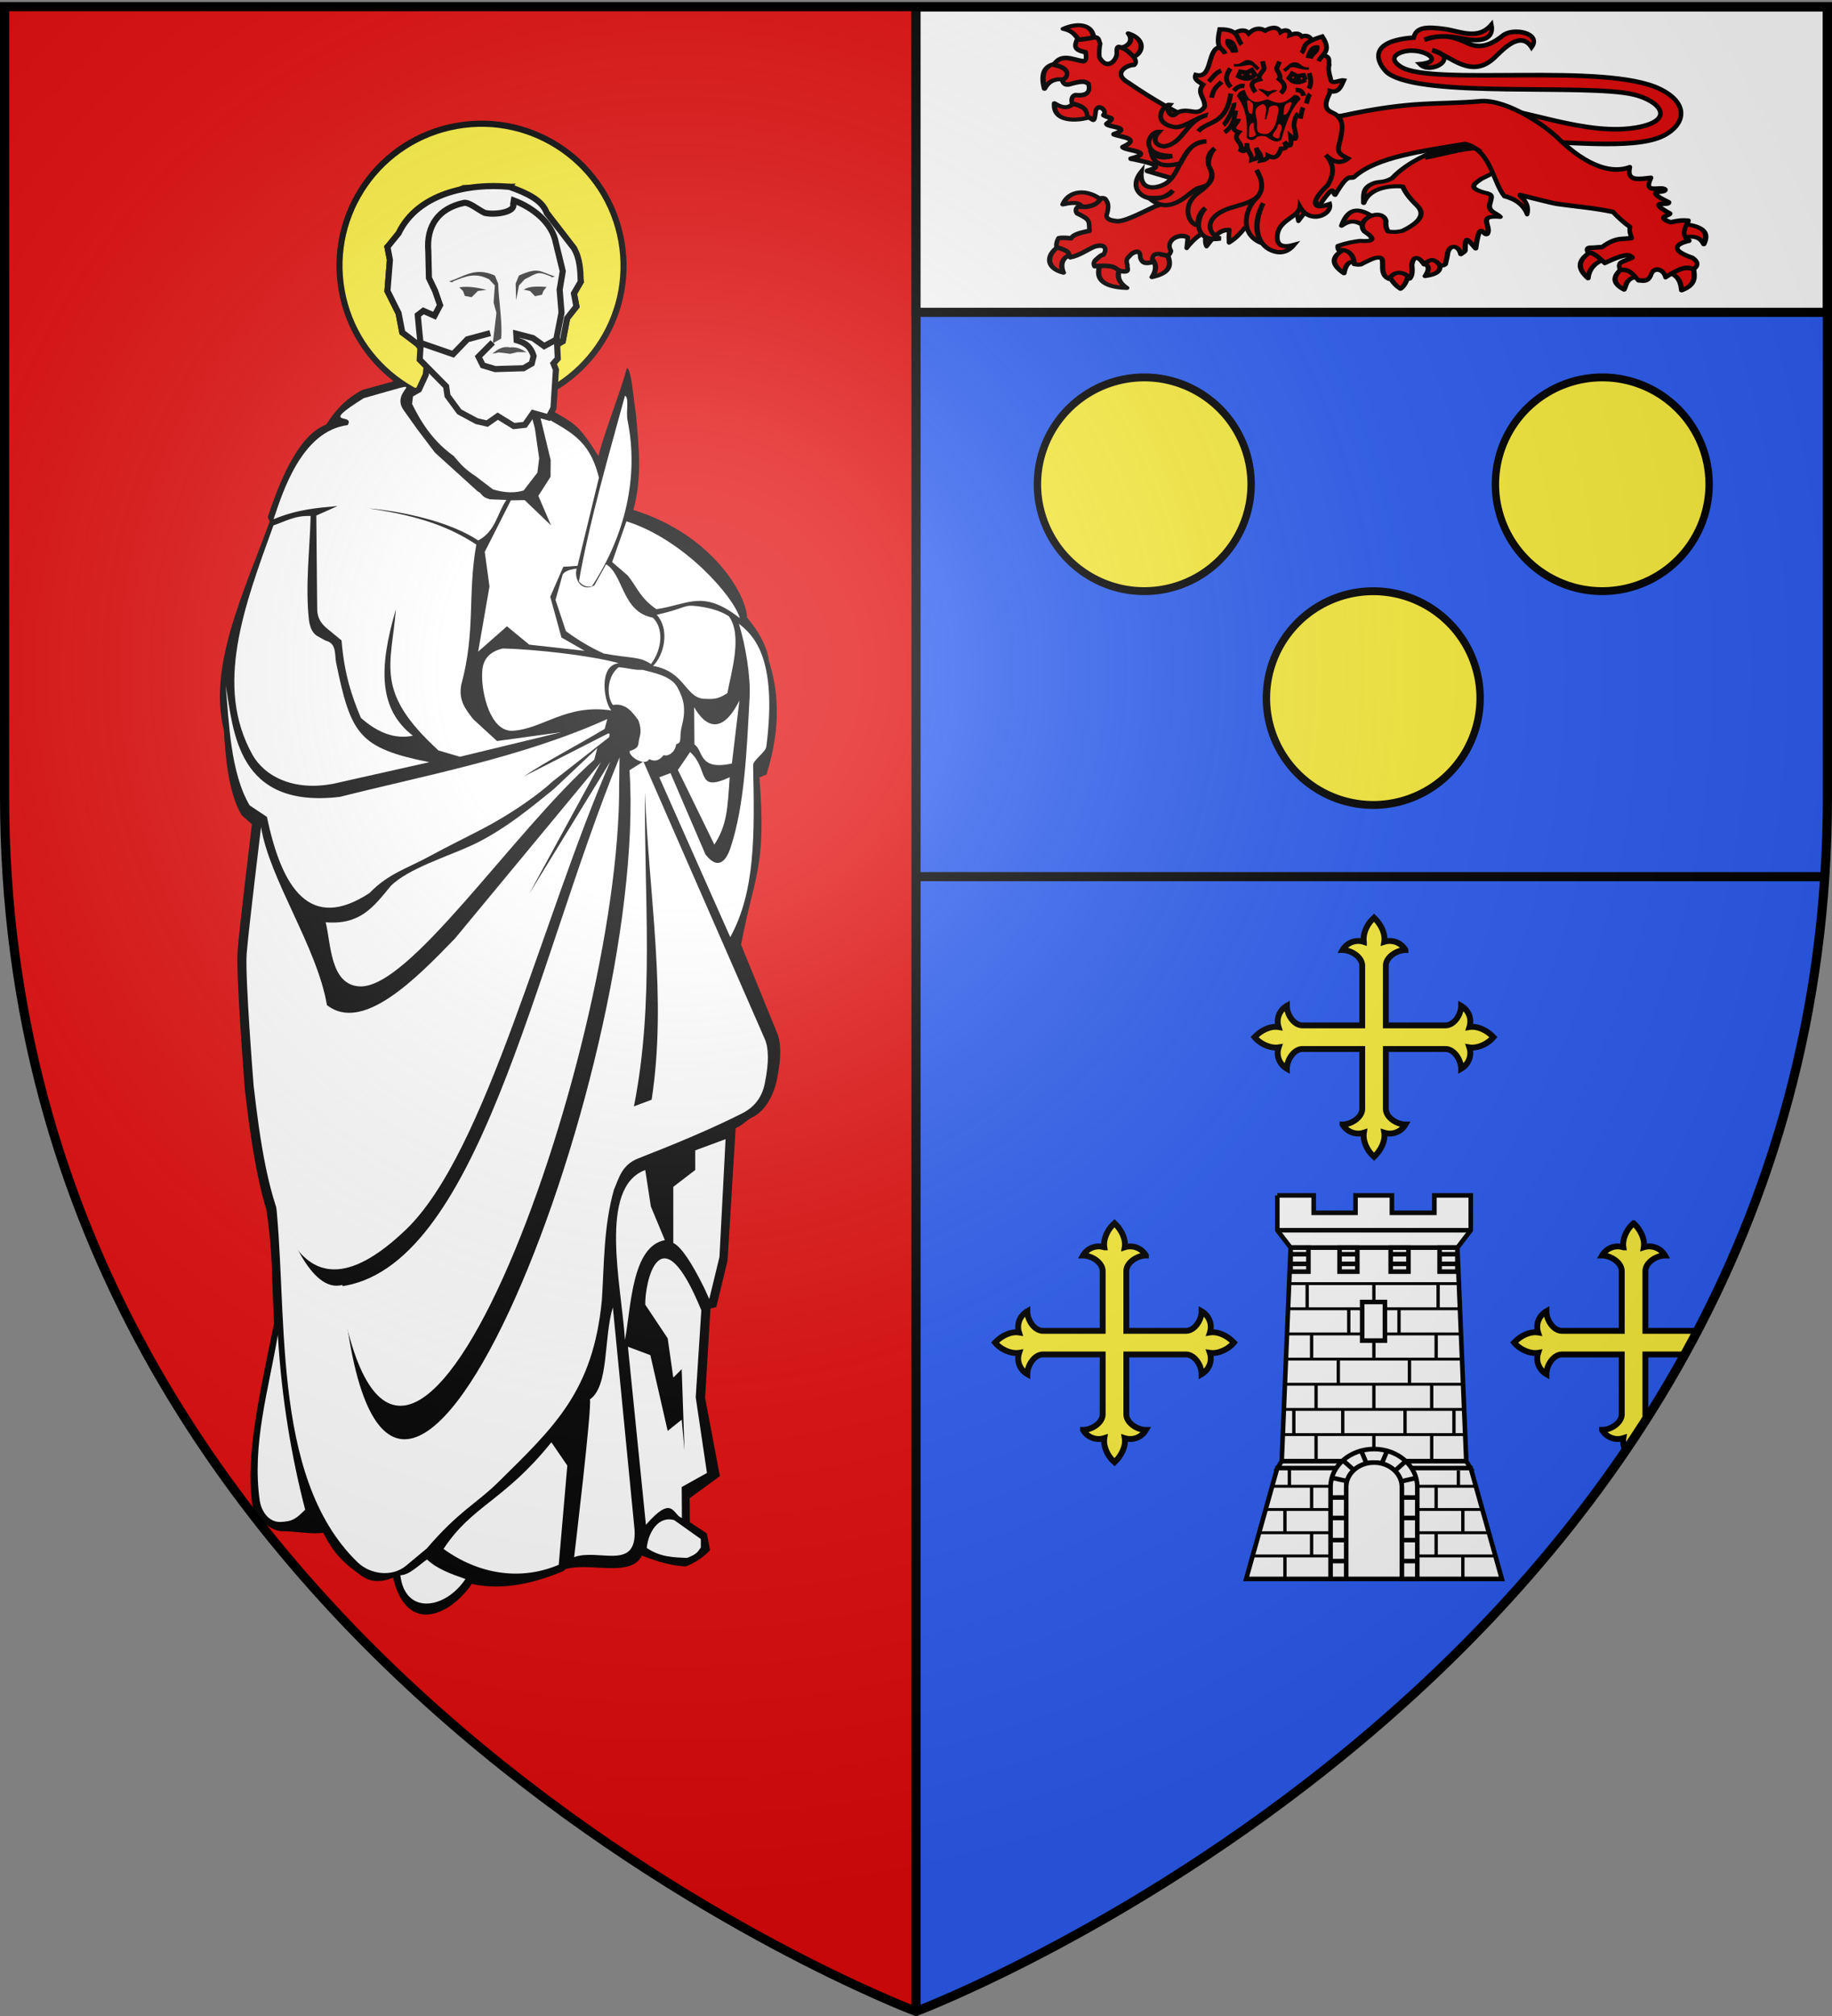 <svg xmlns="http://www.w3.org/2000/svg" xmlns:xlink="http://www.w3.org/1999/xlink" width="600" height="660" version="1.0"><rect width="100%" height="100%" fill="#808080" stroke="none"/><defs><g id="r"><use xlink:href="#q" width="810" height="540" transform="rotate(72)"/><use xlink:href="#q" width="810" height="540" transform="rotate(144)"/></g><g id="c"><path id="b" d="M0 0v1h.5L0 0z" transform="rotate(18 3.157 -.5)"/><use xlink:href="#b" width="810" height="540" transform="scale(-1 1)"/></g><g id="d"><use xlink:href="#c" width="810" height="540" transform="rotate(72)"/><use xlink:href="#c" width="810" height="540" transform="rotate(144)"/></g><g id="g"><path id="f" d="M0 0v1h.5L0 0z" transform="rotate(18 3.157 -.5)"/><use xlink:href="#f" width="810" height="540" transform="scale(-1 1)"/></g><g id="h"><use xlink:href="#g" width="810" height="540" transform="rotate(72)"/><use xlink:href="#g" width="810" height="540" transform="rotate(144)"/></g><g id="q"><path id="p" d="M0 0v1h.5L0 0z" transform="rotate(18 3.157 -.5)"/><use xlink:href="#p" width="810" height="540" transform="scale(-1 1)"/></g><g id="k"><path id="j" d="M0 0v1h.5L0 0z" transform="rotate(18 3.157 -.5)"/><use xlink:href="#j" width="810" height="540" transform="scale(-1 1)"/></g><g id="l"><use xlink:href="#k" width="810" height="540" transform="rotate(72)"/><use xlink:href="#k" width="810" height="540" transform="rotate(144)"/></g><g id="n"><path id="m" d="M0 0v1h.5L0 0z" transform="rotate(18 3.157 -.5)"/><use xlink:href="#m" width="810" height="540" transform="scale(-1 1)"/></g><g id="o"><use xlink:href="#n" width="810" height="540" transform="rotate(72)"/><use xlink:href="#n" width="810" height="540" transform="rotate(144)"/></g><path id="e" d="M2.922 27.672c0-5.951 2.317-9.843 5.579-11.012 1.448-.519 3.307-.273 5.018 1.447 2.119 2.129 2.736 7.993-3.483 9.121.658-.956.619-3.081-.714-3.787-.99-.524-2.113-.253-2.676.123-.824.552-1.729 2.106-1.679 4.108H2.922z"/><path id="i" d="M2.922 27.672c0-5.951 2.317-9.843 5.579-11.012 1.448-.519 3.307-.273 5.018 1.447 2.119 2.129 2.736 7.993-3.483 9.121.658-.956.619-3.081-.714-3.787-.99-.524-2.113-.253-2.676.123-.824.552-1.729 2.106-1.679 4.108H2.922z"/><radialGradient xlink:href="#a" id="w" cx="221.445" cy="226.331" r="300" fx="221.445" fy="226.331" gradientTransform="matrix(1.353 0 0 1.349 -77.63 -85.747)" gradientUnits="userSpaceOnUse"/><linearGradient id="a"><stop offset="0" style="stop-color:white;stop-opacity:.314"/><stop offset=".19" style="stop-color:white;stop-opacity:.251"/><stop offset=".6" style="stop-color:#6b6b6b;stop-opacity:.125"/><stop offset="1" style="stop-color:black;stop-opacity:.125"/></linearGradient></defs><g style="display:inline"><path d="M1.5 2.188v258.53C1.5 546.17 300 658.5 300 658.5V2.187H1.5z" style="fill:#e20909;fill-opacity:1;fill-rule:evenodd;stroke:none;stroke-width:1px;stroke-linecap:butt;stroke-linejoin:miter;stroke-opacity:1"/><path d="M300 2.188V658.5s298.5-112.33 298.5-397.781V2.188H300z" style="fill:#2b5df2;fill-opacity:1;fill-rule:evenodd;stroke:none;stroke-width:1px;stroke-linecap:butt;stroke-linejoin:miter;stroke-opacity:1"/><path d="M298.5 1.5h3v657h-3z" style="fill:#000;fill-opacity:1;stroke:none;stroke-width:3;stroke-miterlimit:4;stroke-dasharray:none;stroke-opacity:1"/><path d="M300 285.5h297.552v3H300z" style="fill:#000;fill-opacity:1;stroke:none"/><path d="M300 2.25h298.5v100H300z" style="fill:#fff;fill-opacity:1;stroke:#000;stroke-opacity:1;stroke-width:3;stroke-miterlimit:4;stroke-dasharray:none"/></g><path id="s" d="M1117.16 166.99a39.01 36.52 0 1 1-78.02 0 39.01 36.52 0 1 1 78.02 0z" style="display:inline;fill:#fcef3c;fill-opacity:1;stroke:#000;stroke-width:2.696;stroke-miterlimit:4;stroke-opacity:1;stroke-dasharray:none" transform="matrix(.897 0 0 .958 -517.34 68.566)"/><use xlink:href="#s" id="t" width="600" height="660" x="0" y="0" style="display:inline" transform="translate(75 -70)"/><use xlink:href="#t" width="600" height="660" style="display:inline" transform="translate(-150)"/><g style="fill:#e20909;fill-opacity:1;stroke:#000;stroke-width:4.841;stroke-linecap:round;stroke-linejoin:round;stroke-miterlimit:4;stroke-opacity:1;stroke-dasharray:none"><g style="fill:#e20909;fill-opacity:1;stroke:#000;stroke-width:4.841;stroke-linecap:round;stroke-linejoin:round;stroke-miterlimit:4;stroke-opacity:1;stroke-dasharray:none"><path d="M370.348 418.672c-.757-.409 10.795-7.444 8.59-10.554-12.166-10.39-23.678-16.2-30.678 9.572 9.986-9.293 15.908-3.68 22.088.982zM363.967 461.867c1.628 1.905-2.466-25.398-10.799-17.18-15.35 9.456-14.821 19.668-2.7 30.433 2.355-16.002 7.957-14.468 13.5-13.253h0zM410.107 474.874c1.215-2.802-4.352-5.085-9.77-5.373-5.419-.288-10.69 1.42-8.882 6.6 3.876 10.775 8.42 15.311 11.29 17.762 2.197-1.594 6.432-8.372 7.362-18.989zM439.313 460.149c.65-7.01-20.039-.25-15.707 2.208 4.331 2.458 7.325 5.986 1.963 16.199 17.299-3.31 13.094-11.398 13.744-18.407z" style="fill:#e20909;fill-opacity:1;fill-rule:nonzero;stroke:#000;stroke-width:4.841;stroke-linecap:round;stroke-linejoin:round;stroke-miterlimit:4;stroke-opacity:1;stroke-dasharray:none;stroke-dashoffset:0;marker:none;visibility:visible;display:inline;overflow:visible" transform="matrix(.354 0 0 .271 316.101 -39.289)"/></g><path d="M492.857 341.648 469.4 298.79l-6.429 10.357c-18.413 15.916-47.56 22.983-68.065 51.176-8.836 6.413-11.72 2.676-18.6 6.886-8.916 5.455-7.492 13.316-7.592 23.008 4.572-16.176 20.645-21.584 36.127-19.943 1.956 6.388 5.952 13.73 12.659 22.266 4.762 6.049 10.444 16.408-12.857 31.25-2.605.784-7.158 2.256-13.572.714-2-5.01-2.148-8.908-1.785-12.5-3.053-16.933-29.002-2.667-20 12.5 11.418 9.784 7.944 12.577-3.929 11.429-6 1.082-12.03 2.197-20.357 6.071-.103 2.008-.12 3.93.714 5 12.975-1.523 14.38 13.75 14.286 17.143 1.743.4 3.407.878 6.071.357 13.232-8.99 14.574-8.51 18.066-8.224 5.236 1.901-2.33 19.983 8.006 25.724 6.519-13.556 17.544-5.644 19.122-.407 2.651-3.864 2.493-10.134 1.95-16.736 1.912-14.658 8.578-6.534 11.428-.357 6.71-8.802 10.286-5.589 14.766 1.071 3.193.456 3.534-.032 4.877-1.428l1.785-10.357c.576-13.898 10.386-13.917 12.52-1.622 1.708-1.847 3.929-2.894 3.955-4.808.259-18.75 1.395-14.362 9.77-2.182 4.048-38.307 7.273-12.429 10.898-17.817 3.977-9.567-10.244-22.815 11.786-20.357-3.538-5.327-12.31-6.073-9.286-17.143 1.135-7.074 3.259-10.116-5.243-12.143-17.708-6.305-7.333-11.964-3.214-16.428l15.367-9.98.233-9.663h0z" style="fill:#e20909;fill-opacity:1;fill-rule:nonzero;stroke:#000;stroke-width:4.841;stroke-linecap:round;stroke-linejoin:round;stroke-miterlimit:4;stroke-opacity:1;stroke-dasharray:none;stroke-dashoffset:0;marker:none;visibility:visible;display:inline;overflow:visible" transform="matrix(.354 0 0 .271 316.101 -39.289)"/></g><g style="fill:#e20909;fill-opacity:1;stroke:#000;stroke-width:4.841;stroke-linecap:round;stroke-linejoin:round;stroke-miterlimit:4;stroke-opacity:1;stroke-dasharray:none"><path d="M101.78 203.343c1.028 2.82-1.806 3.334-11.218 5.244-4.701-5.94-6.659-13.958-17.946-15.708 15.229-10.814 28.246-6.806 29.164 10.464zM137.93 220.613c.034 6.186-11.615-7.015-12.145-10.284 7.637-1.403 13.801-9.663 7.303-18.322 19.426 6.085 13.916 26.579 4.842 28.606h0zM80.254 254.236c8.912 1.745 4.797-21.628-7.853-19.634-12.65 1.993-17.447 11.84-11.78 32.15 3.685-11.319 10.722-14.261 19.633-12.516h0zM106.76 295.468c-.456-12.487-15.083-24.72-15.952-16.199-4.11 4.876-7.407 12.09-19.634 3.927.203 26.901 29.11 16.958 35.586 12.272h0z" style="fill:#e20909;fill-opacity:1;fill-rule:nonzero;stroke:#000;stroke-width:4.841;stroke-linecap:round;stroke-linejoin:round;stroke-miterlimit:4;stroke-opacity:1;stroke-dasharray:none;stroke-dashoffset:0;marker:none;visibility:visible;display:inline;overflow:visible" transform="matrix(.352 .028 -.026 .27 327.665 -44.65)"/></g><path d="m389.043 59.077 7.406-15.312-3.336-3.497c-7.222-2.9-15.091-7.392-23.47-13.134-5.343-2.994-.868-5.885 1.83-5.911.83-.701.458-1.561-.11-2.555-1.67-1.647-2.648-2.522-3.492-2.821-1.06-.351-2.342-1.407-2.117 1.485.191 2.048-3.047 6.167-5.696 1.41-.146-1.571-.007-3.254.253-4.454-.44-.785-.183-2.017-1.772-2.066-2.582.497-4.47.737-5.814.78-.695 1.768-1.409 3.33 2.832 4.077.13 1.307.53 2.826-.826 2.963-3.206-.442-7.178-2.723-9.618 1.17 5.73 1.084 4.907 4.121 2.738 5.032.406 1.363 1.384 1.76 2.933 1.195 4.668-1.287 4.78-.496 5.735.038.514 2.349-.093 4.046-4.3 3.653-1.03.204-1.554 1.343-1.074 2.737 4.755 1.227 4.685 2.465 4.96 4.313 2.247.989 2.223 2.46 2.8-2.05.835-2.343 3.968.182 2.448 1.568 2.51 1.384 4.2.41.974 2.898.752 1.107 8.825 1.063 2.364 3.352 2.675 1.06 9.24 1.328 2.907 4.22 1.255 1.224 11.12 1.528 2.68 3.79 12.559 2.434 7.778 3.096 5.35 3.999l8.191 2.434 5.224.686h0z" style="fill:#e20909;fill-opacity:1;fill-rule:nonzero;stroke:#000;stroke-width:1.5;stroke-linecap:round;stroke-linejoin:round;stroke-miterlimit:4;stroke-opacity:1;stroke-dasharray:none;stroke-dashoffset:0;marker:none;visibility:visible;display:inline;overflow:visible"/><path d="M485.527 35.225c11.838-.639 34.207 9.98 51.543 6.32 11.545-2.438 6.545-8.594-2.145-10.621-15.356-3.583-68.823 1.286-80.314-6.935-1.91-1.366-9.292-10.375 8.387-11.674.78-3.394 4.055-3.637 10.143-2.809 5.06.688 10.84 3.804 15.312-1.404.362 1.841.682 6.611-9.753 4.476-4.824-.995-8.926-.906-12.19.44 4.181-1.344 7.756-1.833 13.263.734 2.299 1.072 6.07 3.053 12.346-2.056 3.479-2.833 12.904-.81 9.476 3.78-3.478-5.441-9.031.378-11.874 3.159-7.909 7.74-14.628-.524-20.676-2.194 9.379 2.226-.414 8.197-3.999 4.564 9.204-.816-.148-6.314-6.412-3.748-3.693 1.513-1.426 3.663.334 4.71 10.487 6.232 66.775-1.6 84.734 7.201 9.574 4.692 8.306 11.518 1.268 15.185-10.04 5.233-35.673 1.29-45.789 2.195l-13.654-11.323z" style="fill:#e20909;fill-opacity:1;stroke:#000;stroke-width:1.5;stroke-miterlimit:4;stroke-opacity:1;stroke-dasharray:none;display:inline"/><g style="fill:#e20909;fill-opacity:1;stroke:#000;stroke-width:4.841;stroke-linecap:round;stroke-linejoin:round;stroke-miterlimit:4;stroke-opacity:1;stroke-dasharray:none"><path d="M80.5 430.37c-14.068 9.796-15.988 27.923 1.718 33.87-3.657-11.418-.431-18.851 8.344-23.071M117.314 450.986c-7.071 19.963.527 30.677 23.56 31.66-8.945-7.875-9.518-16.588-5.399-25.77M178.425 442.6c5.78 17.186-2.499 23.436-14.235 26.998 5.028-9.914 3.79-17.322-.982-23.316M118.54 377.358c-14.28-15.273-31.367-13.028-36.813 4.418 13.159-3.965 16.864-.964 17.67 4.172" style="fill:#e20909;fill-opacity:1;fill-rule:nonzero;stroke:#000;stroke-width:4.841;stroke-linecap:round;stroke-linejoin:round;stroke-miterlimit:4;stroke-opacity:1;stroke-dasharray:none;stroke-dashoffset:0;marker:none;visibility:visible;display:inline;overflow:visible" transform="matrix(.354 0 0 .271 319.173 -36.524)"/></g><g style="fill:#e20909;fill-opacity:1;stroke:#000;stroke-width:4.841;stroke-linecap:round;stroke-linejoin:round;stroke-miterlimit:4;stroke-opacity:1;stroke-dasharray:none"><path d="M572.974 436.46c-11.202 8.898-18.864 18.779-5.38 34.535.878-11.713 6.702-19.467 16.834-23.776M600.915 457.285c-10.153 9.774-12.028 19.031 0 27.42 2.586-6.536 1.415-14.806 15.271-16.14M641.87 463.88c9.868 4.062 11.572 12.615 12.322 21.692 15.656-7.732 11.18-19.818 10.586-31.064M656.101 421.708c8.446-2.408 15.2-.974 18.57 8.157 6.174-16.49-3.586-22.24-18.57-24.47" style="fill:#e20909;fill-opacity:1;fill-rule:nonzero;stroke:#000;stroke-width:4.841;stroke-linecap:round;stroke-linejoin:round;stroke-miterlimit:4;stroke-opacity:1;stroke-dasharray:none;stroke-dashoffset:0;marker:none;visibility:visible;display:inline;overflow:visible" transform="matrix(.354 0 0 .271 319.173 -36.524)"/></g><path d="M418.92 71.321c6.085-4.362 5.803-.88 6.32.975 7.511-9.81 4.359-6.379 6.813-4.946 5.75-8.422 4.09-3.449 5.279-3.628 4.444-7.503 4.592-4.938 6.2-5.794 7.29-6.595 22.208-8.426 36.275-10.788 8.39 1.877 9.042 12.292 12.86 17.05 1.575.386 5.854 1.648 7.482 5.914 1.304-4.266-3.738-6.596-2.07-6.213 1.668.382 10.14 2.603 11.837 2.843 6.79.961 11.675 1.253 18.36 2.641 1.643 1.761 3.453 3.436 5.585 4.947-.32 1.27.067 2.433.553 3.58-2.988.598-4.936-.468-9.698 2.968l-3.192.235c-2.078-.127-2.036.606-1.35 1.602 1.092-.296 3 1.053 5.401 3.392 7.743-3.668 8.126-2.432 9.084-1.838-3.38 1.747-5.108 1.208-4.05 4.146 3.136-.477 4.374 1.67 5.953 3.345 1.496.09 3.085.658 4.113-1.65.84-3.007 4.217-2.054 4.787.66 6.59-4.204 7.4-2.938 9.33-2.732 1.866-1.502.937-2.574-.43-3.58-9.646-3.315-2.857-5.324-1.104-5.653-2.178-1.024-2.159-3.263-.246-6.548-1.41-.048-2.393-.272-5.83.518-4.982-1.737-.78-1.99-.185-2.827-8.34-4.664-.342-2.49-.368-3.674-9.301-4.534-1.22-2.903-1.167-4.145-1.445-1.482-7.507 1.862-4.726-3.91-3.709.36-8.103 1.466-6.936-3.486-3.71 1.372-11.104 2.063-22.504-8.486-4.727-4.946-17.133-13.38-25.964-13.143-14.674 1.34-21.93-.386-46.036 4.852l-38.18 2.927-9.145.612c.198 13.027-3.908 21.394-9.533 24.546-.278.156-3.932 1.437-4.22 1.573-5.607 2.651-10.57 5.291-12.886 4.743-2.632-.281-3.34-1.227-2.701-2.638.306-1.24.502-2.464 0-3.58-.435-.535-.324-1.384-1.964-1.225-1.568 2.409-4.164 3.083-7.366 2.732-.798.269-1.303 1.16-.614 2.167 4.775 2.242 3.786 2.629 4.174 5.747-2.7.57-5.393 1.144-6.015 2.45-1.484-.107-3.005-.256-4.174 0-.584 1.032-.847 2.014-.614 2.92 5.233 1.58 3.663 2.29 4.42 3.298 2.946-.502 5.327-2.306 7.98-3.486 4.151-1.193 3.885 1.34 2.945 2.638-.94.13-1.882 1.132-2.823 1.979-.568 1.001-.355 1.403-.123 1.79 7.44-.54 6.485.89 8.593 1.602 3.582.563 1.858-1.096 2.21-1.885-.875-2.506.63-2.637 1.228-3.674 1.116-.716 3.038-1.705 2.946 1.036.598 2.349 2.337 1.945 4.051 1.602-.538-2.766 1.278-3.198 4.665-2.073.662-.263 1.178-.713 1.35-1.602-2.042-3.47 2.87-6.057 5.525-4.387l-.368 3.392c2.613-3.332 4.873-4.819 6.506-5.182-.533 2.007-.612 3.615 0 4.617 3.732-5.08 5.687-5.383 7.488-5.276-.282 1.814-.144 2.82-.122 4.051 2.4-1.46 3.76-3.033 5.033-4.616 2.737-1.464 3.05.206 2.7 2.732.738.114 1.75-.605 3.438-2.073 1.935-3.141 3.302-3.224 5.033-2.732.175-1.927.965-4.796-.123-5.653.432-.416 1.87.249 3.07.66.367-1.773-.06-4.276-.492-6.784 1.293.013 1.995.479 2.824.848-.324-2.356-.668-4.652-1.473-5.653" style="fill:#e20909;fill-opacity:1;fill-rule:nonzero;stroke:#000;stroke-width:1.5;stroke-linecap:round;stroke-linejoin:round;stroke-miterlimit:4;stroke-opacity:1;stroke-dasharray:none;stroke-dashoffset:0;marker:none;visibility:visible;display:inline;overflow:visible"/><path d="M482.909 48.444c-1.165-.707-.55-.45-2.993-1.092-3.941.93-8.936 2.349-13.18 4.21 7.579-1.438 10.716-2.653 16.173-3.118z" style="fill:#e20909;fill-opacity:1;fill-rule:evenodd;stroke:#000;stroke-width:1.5;stroke-linecap:butt;stroke-linejoin:miter;stroke-miterlimit:4;stroke-opacity:1;stroke-dasharray:none;display:inline"/><g style="display:inline;stroke-width:3.088;stroke-miterlimit:4;stroke-dasharray:none"><path d="M1158.97 923.296c-12.732 3.39-15.563 17.634-26.94 19.396-3.775.585-10.226-3.645-3.502-10.506-6.895-.927-14.696 15.928 6.862 17.843-7.173 1.696-9.553-.784-13.058-2.757 1.151 7.15 6.212 10.791 18.05 8.351 4.382-7.243 8.592-14.773 17.78-14.008-15.733-.383-17.316 19.054-27.21 26.67-4.743 3.65-19.08 6.662-16.099-8.936-13.079 14.853 6.756 27.068 18.794 15.131-3.956 5.507-11.3 4.645-15.894 3.772 4.325 4.6 10.913 11.134 25.053.538 9.048-6.78 5.526-3.228 13.032-6.198 3.682-2.674 5.076-7.43 2.852-11.82-1.86-3.669 1.14-10.973 4.32-13.77-4.297 3.088-6.414 7.397-4.31 13.74 1.925 5.803-.066 11.049-8.082 16.163-13.395 8.546-8.482 22.907-3.502 23.436.88-4.115 1.583-8.268 6.196-11.583-8.152 8.54-8.097 24.093 7.812 22.359-6.904-2.683-10.098-13.617 3.233-19.396 10.862-4.708 28.506-2.355 26.13-20.473l-2.154-6.602c4.205 9.22 1.91 16.645-1.735 19.822-8.378 7.303-13.167 24.514.118 32.037-3.76-9.044-1.789-18.425 3.772-28.017-8.224 15.102-6.652 28.811 2.424 33.943 5.149 2.912 10.13 2.24 14.547-2.694-8.965 1.942-11.014-1.86-9.967-7.812 1.91-10.86 14.812-11.562 16.163-18.857 5.04 13.084 20.073 7.634 19.127-.27-13.537 4.013-10.736-4.41 0-13.469 4.104-6.53 6.231-13.388.539-21.55 4.669 6.165 9.338 7.21 14.008 3.77-2.612-1.955-7.02-3.8-5.119-9.428 5.367-15.881 3.226-18.024.808-21.551-2.299-3.355-9.723-3.115-4.58-13.739.68-1.402 1.413-2.136 1.617-4.04 5.347 2.161 7.273-2.516 9.429-6.735-2.786-.806-8.61 3.085-8.351-2.425-.55-3.234-1.062-6.463 0-9.429-.392-2.54 1.884-5.481-3.502-7.273l-5.657-10.776c-.966-1.877-2.356-4.749-6.417-3.478-2.05-3.317-4.718-2.45-7.592-1.64.74-2.72-1.995-4.948-5.753-2.654-1.495-5.084-7.064-3.445-9.602-1.926-4.228-2.983-7.638-1.668-10.775 1.078-2.27-4.602-9.313-1.673-10.237.539l-10.237 7.812c-7.133 2.674-5.666 22.117-15.894 18.049-1.566 3.202 1.7 5.114 4.041 7.274-4.788 5.795.54 8.975-.27 15.624-4.134 5.902-8.035 2.076-12.93 1.886-6.343-.247-5.876 3.363-8.59 2.258-1.952-.795-3.184-4.527-.57-7.377-3.5-.966-13.465 11.273 1.045 15.964 5.376 1.738 13.216-4.344 20.776-6.266z" style="fill:#e20909;fill-opacity:1;stroke:#000;stroke-width:3.088;stroke-miterlimit:4;stroke-opacity:1;stroke-dasharray:none" transform="matrix(.51 -.04 .045 .459 -237.92 -339.58)"/><path d="M1175.533 880.72c-1.101-5.035-6.274-2.668-1.893-17.67 12.658.935 10.002 7.512 13.04 11.99M1224.175 884.26c3.81-3.47-.827-6.766 14.355-10.473 5.52 11.43-1.504 12.418-3.863 17.288M1179.95 927.414c-.335 3.155-7.385 6.31-.631 9.465-5.132 5.204 2.626 7.31.21 12.83 1.741 1.417 3.356 1.441 4.417-4.627-1.09 5.908 2.701 7.853 1.893 11.99 2.1-.72 5.356 1.135 3.576-8.204.706 3.106 3.626 4.803 2.021 9.38 1.856-.148 5.1-.868 5.13-3.07 2.813 1.824 5.638 3.118 8.675-4.27 2.17.027 4.731.502 2.473-4.564 4.164 5.61 4.542 1.8 4.417-3.653 5.547 6.43 2.559-4.54 2.85-7.922.518-3.227 1.8-6.598 3.439-7.69" style="fill:#e20909;fill-opacity:1;stroke:#000;stroke-width:3.088;stroke-miterlimit:4;stroke-opacity:1;stroke-dasharray:none" transform="matrix(.51 -.04 .045 .459 -237.92 -339.58)"/><path d="M1208.48 911.578c4.449-3.625 3.005-6.693-.086-10.046 2.079-2.353-.99-5.256-.945-7.813l2.318-4.55M1178 891.315c-4.658 5.95-3.295 9.761-.944 13.222M1171.561 900.33c-2.592 2.585-5.43 3.378-7.383 10.647M1171.99 892.346c-3.761 1.087-5.852 4.512-8.585 7.04M1176.627 909.088c-4.592 22.229-16.912 17.92-23.01 24.984M1178 915.87c.76 2.408-6.11 14.137-7.984 15.111M1170.274 936.133c4.932-2.8 7.122-8.326 8.413-14.768M1227.883 898.957c.713 3.663 1.104 7.326-1.116 10.99M1227.282 913.896c-1.8 1.57-2.103 4.26-3.09 6.439M1221.873 922.997c-1.28 2.575-1.66 5.151-2.49 7.727M1178.773 907.285c1.84-1.843 3.931-3.615 7.126-2.748M1218.181 910.204c3.29-.04 4.483 1.854 4.808 4.55M1192.47 909.497c-3.454-6.029-1.615-7.952 3.492-8.93-1.149-2.923 2.753-5.08 3.584-7.5l-.622-5.068M1182.637 897.24l1.545-3.091 3.95 1.03 3.434-1.545 1.717 3.434c-3.417 3.444-6.99 2.864-10.646.172z" style="fill:none;stroke:#000;stroke-width:3.088;stroke-miterlimit:4;stroke-opacity:1;stroke-dasharray:none" transform="matrix(.51 -.04 .045 .459 -237.92 -339.58)"/><path d="m1184.968 898.773 1.185-3.752h2.765l2.37 3.95-6.32-.198z" style="fill:#000;fill-opacity:1;stroke:none;stroke-width:3.088;stroke-miterlimit:4;stroke-dasharray:none" transform="matrix(.51 -.04 .045 .459 -237.92 -339.58)"/><path d="m1225.192 903.476-.985-3.312-4.069.33-3.113-2.12-2.288 3.085c2.768 3.985 6.387 4.034 10.455 2.017z" style="fill:none;stroke:#000;stroke-width:3.088;stroke-miterlimit:4;stroke-opacity:1;stroke-dasharray:none" transform="matrix(.51 -.04 .045 .459 -237.92 -339.58)"/><path d="m1222.356 904.255-.515-3.9-2.723-.48-3.02 3.478 6.258.902zM1194.313 907.542c2.179 1.959 4.407 3.9 5.667 6.182 1.603-2.183 4.14-3.164 6.697-4.121-1.222-.52-2.43-1.063-4.465-.172-1.629.368-2.814-.274-3.95-1.03-1.881-1.275-2.744-.925-3.949-.859z" style="fill:#000;fill-opacity:1;stroke:none;stroke-width:3.088;stroke-miterlimit:4;stroke-dasharray:none" transform="matrix(.51 -.04 .045 .459 -237.92 -339.58)"/><path d="M1185.784 907.282c.677 3.11 1.44 6.21 3.899 7.974 2.593 1.86 4.388 1.312 7.206.591l2.54-.65c1.688.66 3.052 1.667 4.962 2.481 5.107 2.176 8.61-.92 12.76-4.194 1.603.415 3.14.965 3.661 3.544-6.19 5.32-11.186 16.783-14.708 27.35-2.982 3.176-7.43-.654-9.805-3.072-1.831-.514-3.662-.609-5.494-.178-2.313 2.754-4.476 2.68-6.734.178 1.633-10.8 1.502-21.067-3.603-29.83.549-2.458 2.406-3.783 5.316-4.194zM1180.423 888.338v1.755c6.787 1.37 10.93-2.21 12.614 1.921l1.754 2.172 1.921-1.504-3.258-4.177c-1.908-2.364-4.777-2.948-7.184-1.253-1.678 1.183-3.455 1.61-5.847 1.086zM1228.224 894.935l-.454 1.694c-6.91-.433-9.986-4.963-12.682-1.409l-2.256 1.644-1.467-1.95 4.228-3.19c2.455-1.791 5.378-1.612 7.264.648 1.315 1.576 2.92 2.45 5.367 2.563z" style="fill:#000;fill-opacity:1;stroke:none;stroke-width:3.088;stroke-miterlimit:4;stroke-dasharray:none" transform="matrix(.51 -.04 .045 .459 -237.92 -339.58)"/><path d="M1196.497 918.331c-6.774 1.9-5.148 6.463-4.873 11.184.175 3.01-1.389 7.662.851 9.012 1.983 1.195 4.762 1.55 6.078.605 4.074-2.927 5.531-6.908 7.54-15.926-.029-1.43-.123-2.82-1.852-3.204-1.769-.267-3.876.409-4.177 1.61-.327 2.527-1.644 4.884-2.372 7.678l-.85-.05c.091-3.427 3.389-8.96-.345-10.909zM1186.617 915.195l1.252-.4 2.053 2.303c.307 1.015.289 1.92.2 2.803l-1.252 4.757c-2.625.327-2.345-4.744-2.253-9.463zM1214.98 919.222l-.964-.892-2.834 1.22c-.708.79-1.074 1.619-1.367 2.457l-.875 4.84c2.241 1.405 4.13-3.31 6.04-7.625z" style="fill:#e20909;fill-opacity:1;stroke:none;stroke-width:3.088;stroke-miterlimit:4;stroke-dasharray:none" transform="matrix(.51 -.04 .045 .459 -237.92 -339.58)"/><path d="M1189.181 930.97c-.191.078-1.027.246-1.027.246-2.67 1.687-1.793 5.832-2.661 8.767l.373.857c.945.437 2.013.202 3.109-.184 1.03-.497 1.264-1.14 1.052-1.867-.374-2.003-1.243-3.937-.652-6.076l-.194-1.743z" style="opacity:.98;fill:#e20909;fill-opacity:1;stroke:none;stroke-width:3.088;stroke-miterlimit:4;stroke-dasharray:none" transform="matrix(.51 -.04 .045 .459 -237.92 -339.58)"/><path d="M1206.428 933.792c1.843 2.564-1.274 5.978-1.568 9.025l-.667.655c-1.04.052-1.942-.567-2.814-1.335-.77-.847-.745-1.532-.276-2.125 1.097-1.718 2.859-3.196 3.415-5.307.344-1.303.78-1.717 1.91-.913z" style="fill:#e20909;fill-opacity:1;stroke:none;stroke-width:3.088;stroke-miterlimit:4;stroke-dasharray:none" transform="matrix(.51 -.04 .045 .459 -237.92 -339.58)"/><path d="M1183.947 880.336h-4.623c-.03-2.034-1.874-3.672-2.622-5.618-.582-1.514-.35-4.11.395-4.465 1.81.08 3.386.179 5.224 2.592 1.245 2.497 1.593 4.915 1.626 7.491zM1226.642 887.902l4.465 1.197c.555-1.957 2.76-3.063 3.987-4.749.954-1.311 1.402-3.88.774-4.414-1.77-.391-3.316-.704-5.716 1.151-1.85 2.09-2.811 4.336-3.51 6.815z" style="fill:#000;fill-opacity:1;stroke:none;stroke-width:3.088;stroke-miterlimit:4;stroke-dasharray:none" transform="matrix(.51 -.04 .045 .459 -237.92 -339.58)"/></g><path d="M418.333 391.353V402.758l4.366 5.702h54.624l4.366-5.702V391.353H469.77v5.702H455.867v-5.702h-11.919v5.702H430.251v-5.702h-11.918z" style="fill:#fff;fill-opacity:1;stroke:#000;stroke-width:1.5;stroke-miterlimit:4;stroke-opacity:1;stroke-dasharray:none"/><path d="M419.774 478.367h60.45l-2.913-69.91h-54.624l-2.913 69.91z" style="fill:#fff;fill-opacity:1;stroke:#000;stroke-width:1.5;stroke-miterlimit:4;stroke-opacity:1;stroke-dasharray:none"/><path d="m419.775 478.362-1.363 2.253h25.803c1.574-1.13 3.594-1.803 5.793-1.803 2.198 0 4.218.673 5.792 1.803h25.788l-1.363-2.253h-60.45zM418.32 480.615l-10.192 36.298h32.773v-30.188c0-2.459 1.29-4.657 3.314-6.11H418.32zm37.48 0c2.024 1.453 3.315 3.651 3.315 6.11v30.188h32.757l-10.191-36.298H455.8z" style="fill:#fff;fill-opacity:1;stroke:#000;stroke-width:1.5;stroke-miterlimit:4;stroke-opacity:1;stroke-dasharray:none"/><use xlink:href="#u" width="600" height="660" style="stroke-width:1.5;stroke-miterlimit:4;stroke-dasharray:none" transform="translate(0 49.477)"/><path d="M420.181 469.179h59.698v.95h-59.698zM420.384 460.943h59.155v.95h-59.155zM421.097 452.706h57.73v.95h-57.73zM421.243 444.469h57.395v.95h-57.395zM421.475 436.232h56.785v.95h-56.785zM421.664 427.995h56.029v.95h-56.029zM422.231 419.759h55.423v.95h-55.423z" style="fill:#000;fill-opacity:1;stroke:none;stroke-width:1.5;stroke-miterlimit:4;stroke-dasharray:none"/><path d="M422.695 408.46h5.826v7.853h-5.826v-7.853zM471.485 408.458h5.826v7.852h-5.826v-7.852zM455.462 408.458h5.826v7.852h-5.826v-7.852zM438.718 408.46h5.826v7.853h-5.826v-7.853z" style="fill:#fff;fill-opacity:1;stroke:#000;stroke-width:1.5;stroke-miterlimit:4;stroke-opacity:1;stroke-dasharray:none"/><path id="u" d="M-428.493 449.416h8.352v1.092h-8.352z" style="fill:#000;fill-opacity:1;stroke:none;stroke-width:1.5;stroke-miterlimit:4;stroke-dasharray:none" transform="rotate(-90)"/><use xlink:href="#u" width="600" height="660" style="stroke-width:1.5;stroke-miterlimit:4;stroke-dasharray:none" transform="translate(-8.225 8.352)"/><use xlink:href="#u" width="600" height="660" style="stroke-width:1.5;stroke-miterlimit:4;stroke-dasharray:none" transform="translate(0 16.704)"/><path d="M446.131 426.25h7.448v12.637h-7.448V426.25z" style="fill:#fff;fill-opacity:1;stroke:#000;stroke-width:1.5;stroke-miterlimit:4;stroke-opacity:1;stroke-dasharray:none"/><use xlink:href="#u" width="600" height="660" style="stroke-width:1.5;stroke-miterlimit:4;stroke-dasharray:none" transform="translate(11.653 24.422)"/><use xlink:href="#u" width="600" height="660" style="stroke-width:1.5;stroke-miterlimit:4;stroke-dasharray:none" transform="translate(0 32.774)"/><use xlink:href="#u" width="600" height="660" style="stroke-width:1.5;stroke-miterlimit:4;stroke-dasharray:none" transform="translate(-10.197 41.126)"/><use xlink:href="#u" width="600" height="660" style="stroke-width:1.5;stroke-miterlimit:4;stroke-dasharray:none" transform="translate(-21.85)"/><use xlink:href="#u" width="600" height="660" style="stroke-width:1.5;stroke-miterlimit:4;stroke-dasharray:none" transform="translate(8.225 8.352)"/><use xlink:href="#u" width="600" height="660" style="stroke-width:1.5;stroke-miterlimit:4;stroke-dasharray:none" transform="translate(26.22 41.126)"/><use xlink:href="#u" width="600" height="660" style="stroke-width:1.5;stroke-miterlimit:4;stroke-dasharray:none" transform="translate(18.936 49.477)"/><use xlink:href="#u" width="600" height="660" style="stroke-width:1.5;stroke-miterlimit:4;stroke-dasharray:none" transform="translate(-18.936 32.774)"/><use xlink:href="#u" width="600" height="660" style="stroke-width:1.5;stroke-miterlimit:4;stroke-dasharray:none" transform="translate(-26.22 41.126)"/><use xlink:href="#u" width="600" height="660" style="stroke-width:1.5;stroke-miterlimit:4;stroke-dasharray:none" transform="translate(21.033)"/><use xlink:href="#u" width="600" height="660" style="stroke-width:1.5;stroke-miterlimit:4;stroke-dasharray:none" transform="translate(20.393 16.704)"/><use xlink:href="#u" width="600" height="660" style="stroke-width:1.5;stroke-miterlimit:4;stroke-dasharray:none" transform="translate(-20.393 16.704)"/><use xlink:href="#u" width="600" height="660" style="stroke-width:1.5;stroke-miterlimit:4;stroke-dasharray:none" transform="translate(-11.653 24.422)"/><use xlink:href="#u" width="600" height="660" style="stroke-width:1.5;stroke-miterlimit:4;stroke-dasharray:none" transform="translate(18.936 32.774)"/><use xlink:href="#u" width="600" height="660" style="stroke-width:1.5;stroke-miterlimit:4;stroke-dasharray:none" transform="translate(10.197 41.126)"/><use xlink:href="#u" width="600" height="660" style="stroke-width:1.5;stroke-miterlimit:4;stroke-dasharray:none" transform="translate(-18.936 49.477)"/><path d="M455.462 413.776h5.826M455.462 410.608h5.826M471.485 413.776h5.826M471.485 410.608h5.826M438.71 413.776h5.827M438.71 410.608h5.827M422.687 413.776h5.827M422.687 410.608h5.827" style="fill:none;stroke:#000;stroke-width:1.5;stroke-miterlimit:4;stroke-opacity:1;stroke-dasharray:none"/><path id="v" d="M-494.288 469.809h8.118v1.092h-8.118z" style="fill:#000;fill-opacity:1;stroke:none;stroke-width:1.5;stroke-miterlimit:4;stroke-dasharray:none" transform="rotate(-90)"/><path d="M410.103 508.914h26.218v.95h-26.218zM412.227 501.31h23.847v.95h-23.847zM414.493 493.707h21.789v.95h-21.789zM416.759 486.104h18.865v.95h-18.865z" style="fill:#000;fill-opacity:1;stroke:none;stroke-width:1.5;stroke-miterlimit:4;stroke-dasharray:none"/><use xlink:href="#v" width="600" height="660" style="stroke-width:1.546;stroke-miterlimit:4;stroke-dasharray:none" transform="matrix(1 0 0 .942 -49.526 51.623)"/><use xlink:href="#v" width="600" height="660" style="stroke-width:1.546;stroke-miterlimit:4;stroke-dasharray:none" transform="matrix(1 0 0 .942 0 43.878)"/><use xlink:href="#v" width="600" height="660" style="stroke-width:1.536;stroke-miterlimit:4;stroke-dasharray:none" transform="matrix(1 0 0 .953 -49.526 30.654)"/><use xlink:href="#v" width="600" height="660" style="stroke-width:1.772;stroke-miterlimit:4;stroke-dasharray:none" transform="matrix(1 0 0 .716 -48.07 132.43)"/><use xlink:href="#v" width="600" height="660" style="stroke-width:1.845;stroke-miterlimit:4;stroke-dasharray:none" transform="matrix(1 0 0 .661 7.283 160.035)"/><use xlink:href="#v" width="600" height="660" style="stroke-width:1.536;stroke-miterlimit:4;stroke-dasharray:none" transform="matrix(1 0 0 .953 8.74 45.86)"/><use xlink:href="#v" width="600" height="660" style="stroke-width:1.565;stroke-miterlimit:4;stroke-dasharray:none" transform="matrix(1 0 0 .918 -40.786 55.309)"/><use xlink:href="#v" width="600" height="660" style="stroke-width:1.565;stroke-miterlimit:4;stroke-dasharray:none" transform="matrix(1 0 0 .918 8.74 47.753)"/><use xlink:href="#v" width="600" height="660" style="stroke-width:1.536;stroke-miterlimit:4;stroke-dasharray:none" transform="matrix(1 0 0 .953 -40.786 23.05)"/><path d="M449.977 474.391c-7.84 0-14.203 5.542-14.203 12.363v30.159h5.127v-30.174c0-4.371 4.081-7.927 9.107-7.927 5.025 0 9.107 3.556 9.107 7.927v30.174h5.064v-30.16c0-6.82-6.363-12.362-14.202-12.362z" style="fill:#fff;fill-opacity:1;stroke:#000;stroke-width:1.5;stroke-miterlimit:4;stroke-opacity:1;stroke-dasharray:none"/><path d="M435.55 511.063h5.523M435.692 504.2h5.381M435.834 496.966h5.098M435.782 490.269l5.12-.02M436.416 483.84l4.503 1.002M439.564 477.857l3.504 3.112M445.882 475.122l1.7 4.065M464.035 511.063h-5.523M463.894 504.2h-5.382M463.752 496.966h-5.098M463.804 490.269l-5.121-.02M463.721 483.879l-4.503 1.002M460.252 478.492l-3.505 3.112M454.289 474.98l-1.7 4.066" style="fill:#000;fill-opacity:1;stroke:#000;stroke-width:1.5;stroke-miterlimit:4;stroke-opacity:1;stroke-dasharray:none"/><path d="M418.333 402.758h63.356" style="fill:#fff;fill-opacity:1;stroke:#000;stroke-width:1.5;stroke-miterlimit:4;stroke-opacity:1;stroke-dasharray:none"/><path d="M463.972 486.104h19.021v.95h-19.021zM463.781 493.707h21.734v.95h-21.734zM464.084 501.31h23.535v.95h-23.535zM464.076 508.914h25.541v.95h-25.541z" style="fill:#000;fill-opacity:1;stroke:none;stroke-width:1.5;stroke-miterlimit:4;stroke-dasharray:none"/><path d="M450 478.809c-5.025 0-9.1 3.57-9.1 7.942v30.162h18.223V486.75c0-4.372-4.098-7.942-9.123-7.942z" style="fill:#fff;fill-opacity:1;stroke:#000;stroke-width:1.5;stroke-miterlimit:4;stroke-opacity:1;stroke-dasharray:none"/><path d="m450.02 300.469-.14.14c-2.155 1.858-3.618 5.14-3.2 7.74a5.869 5.869 0 0 0-1.82-.3 5.968 5.968 0 0 0-5.16 2.98c2.845 0 6.44 2.295 6.44 5.14v19.52h-19.56c-2.845 0-5.12-3.556-5.12-6.4-1.84 1.062-3 2.995-3 5.12 0 .619.098 1.246.28 1.82-2.651-.431-5.769 1.126-7.72 3.2l-.12.12.12.14c1.859 2.155 5.16 3.618 7.76 3.2-.19.583-.32 1.188-.32 1.82 0 2.124 1.16 4.097 3 5.16 0-2.845 2.275-6.44 5.12-6.44h19.56v19.56c0 2.844-3.595 5.14-6.44 5.14a5.968 5.968 0 0 0 5.16 2.98c.632 0 1.236-.111 1.82-.3-.418 2.6 1.045 5.881 3.2 7.74l.14.14.14-.14c2.074-1.951 3.63-5.07 3.2-7.72.573.181 1.18.28 1.8.28a5.936 5.936 0 0 0 5.14-2.98c-2.845 0-6.42-2.296-6.42-5.14v-19.56h19.54c2.845 0 5.12 3.595 5.12 6.44 1.84-1.063 3-3.036 3-5.16 0-.632-.13-1.237-.32-1.82 2.6.418 5.901-1.045 7.76-3.2l.12-.14-.12-.12c-1.951-2.074-5.069-3.631-7.72-3.2.182-.574.28-1.201.28-1.82 0-2.125-1.16-4.058-3-5.12 0 2.844-2.275 6.4-5.12 6.4h-19.54v-19.52c0-2.845 3.575-5.14 6.42-5.14a5.936 5.936 0 0 0-5.14-2.98c-.62 0-1.227.098-1.8.28.43-2.651-1.126-5.769-3.2-7.72l-.14-.14zM365.02 400.469l-.14.14c-2.155 1.858-3.618 5.14-3.2 7.74a5.869 5.869 0 0 0-1.82-.3 5.968 5.968 0 0 0-5.16 2.98c2.845 0 6.44 2.295 6.44 5.14v19.52h-19.56c-2.845 0-5.12-3.556-5.12-6.4-1.84 1.062-3 2.995-3 5.12 0 .619.098 1.246.28 1.82-2.651-.431-5.769 1.126-7.72 3.2l-.12.12.12.14c1.859 2.155 5.16 3.618 7.76 3.2-.19.583-.32 1.188-.32 1.82 0 2.124 1.16 4.097 3 5.16 0-2.845 2.275-6.44 5.12-6.44h19.56v19.56c0 2.844-3.595 5.14-6.44 5.14a5.968 5.968 0 0 0 5.16 2.98c.632 0 1.236-.111 1.82-.3-.418 2.6 1.045 5.881 3.2 7.74l.14.14.14-.14c2.074-1.951 3.63-5.07 3.2-7.72.573.181 1.18.28 1.8.28a5.936 5.936 0 0 0 5.14-2.98c-2.845 0-6.42-2.296-6.42-5.14v-19.56h19.54c2.845 0 5.12 3.595 5.12 6.44 1.84-1.063 3-3.036 3-5.16 0-.632-.13-1.237-.32-1.82 2.6.418 5.901-1.045 7.76-3.2l.12-.14-.12-.12c-1.951-2.074-5.069-3.631-7.72-3.2.182-.574.28-1.201.28-1.82 0-2.125-1.16-4.058-3-5.12 0 2.844-2.275 6.4-5.12 6.4h-19.54v-19.52c0-2.845 3.575-5.14 6.42-5.14a5.936 5.936 0 0 0-5.14-2.98c-.62 0-1.227.098-1.8.28.43-2.651-1.126-5.769-3.2-7.72l-.14-.14zM535.02 400.469l-.14.14c-2.155 1.858-3.618 5.14-3.2 7.74a5.869 5.869 0 0 0-1.82-.3 5.968 5.968 0 0 0-5.16 2.98c2.845 0 6.44 2.295 6.44 5.14v19.52h-19.56c-2.845 0-5.12-3.556-5.12-6.4-1.84 1.062-3 2.995-3 5.12 0 .619.098 1.246.28 1.82-2.651-.431-5.769 1.126-7.72 3.2l-.12.12.12.14c1.859 2.155 5.16 3.618 7.76 3.2-.19.583-.32 1.188-.32 1.82 0 2.124 1.16 4.097 3 5.16 0-2.845 2.275-6.44 5.12-6.44h19.56v19.56c0 2.844-3.595 5.14-6.44 5.14a5.968 5.968 0 0 0 5.16 2.98c.632 0 1.236-.111 1.82-.3-.204 1.268.04 2.697.592 4.046l7.121-10.015c-.324-.574-.513-1.198-.513-1.851v-19.56h13.196l3.666-7.74H538.88v-19.52c0-2.845 3.575-5.14 6.42-5.14a5.936 5.936 0 0 0-5.14-2.98c-.62 0-1.227.098-1.8.28.43-2.651-1.126-5.769-3.2-7.72l-.14-.14z" style="display:inline;fill:#fcef3c;stroke:#000;stroke-width:1.92;stroke-miterlimit:4;stroke-opacity:1;stroke-dasharray:none"/><path d="m171.688 58.094-16.5.437L142 64.313l-9.375 10.124-4.906 4.532.906 4.5-.906 10.781 4.031 7.719 1.313 6.687 4.906 3.219L140 117.25l-.625 5.781-16.688 4.625c-5.62 2.954-9.052 6.976-11.843 11.344-9.945 3.648-16.123 21.318-19.156 30.281l.624 1.469c-8.709 23.847-20.226 47.471-14.968 68.469.482 8.681 1.483 20.383 5.781 27.634l3.375 3.022c-.455 3.752-4.127 34.115-4.688 41.406-.595 7.745 2.376 45.281 2.376 45.281 1.451 12.52 3.366 27.341 7.062 39.5 2.252 15.256 1.652 22.312 2.51 37.12-4.637 22.891-9.454 43.432-7.135 59.443.777 4.273 6.343 8.828 9.948 8.676 2.908-.122 10.422 1.142 13.274.48 3.407 6.7 6.348 9.718 12.77 14.256 2.694 1.904 6.334 2.067 10.108.463 4.628 19.345 19.131 11.93 25.787 2.05 10.51 2.326 21.137-.444 30.332-4.362l.062-.344c7.475-2.699 21.748 2.915 25.313-4.563 8.228 3.213 12.374 3.45 14.444 3.525 4.035-1.533 6.869-4.174 7.893-5.331l-1.075-5.481-5.55-3.644-.062-7.875 9.9-7.212-4.838-25.638 1.756-29.25 1.907-.469 3.687-15.156 2.656-43.375c2.648-1.228 3.223-2.476 5.75-3.75 4.115-2.074 6.77-7.387 7.75-12.125 1.585-7.653 1.334-12.453 0-15.5l-11.725-28.732c4.2-22.48 8.39-25.035 6.007-54.768.748-.295 1.527-.597 2.344-.969 4.856-15.79 3.862-27.43.718-37.344-.37-4.252-3.73-10.24-7.104-13.947-.12-7.421-11.454-27.339-37.227-35.29 2.956-11.139 1.756-20.34.831-31.544-.676-3.097-1.318-14.167-2.937-15-2.31 8.526-6.89 19.596-9.375 28.875-7.018-11.248-8.21-10.658-17.357-16.144l5.45-19.7 2.813-1.78 1.594-7.97 3.343-4.093-.906-4.5 2.469-4.063-2.469-11.625-9.812-12.25-13.407-9.062zm-32.344 65.187zm26.906 49.125-.688 1.656.032-.28.656-1.376z" style="fill:#000;stroke:none" transform="translate(-4)"/><path d="M1181.309 124.41c0 36.351-30.11 65.82-67.254 65.82-37.143 0-67.253-29.469-67.253-65.82 0-36.35 30.11-65.819 67.253-65.819s67.253 29.468 67.253 65.82z" style="fill:#fcef3c;fill-opacity:1;stroke:#000;stroke-width:2.861;stroke-linejoin:round;stroke-miterlimit:4;stroke-opacity:1;stroke-dasharray:none" transform="matrix(-.681 .12 .123 .696 901.071 -133.252)"/><path d="m188.283 188.092-2.344 8.32 1.716 5.133 1.678 5.067c3.694 2.761 8.008 5.357 12.39 7.337 9.213 1.691 11.658.868 15.497 3.456 3.855-5.193 4.066-11.943.558-15.21-10.097-1.81-9.591-14.172-15.283-17.462l-3.818 6.899c-3.677 2.165-6.775-1.166-5.837-5.52-.754.277-3.525.312-4.557 1.98z" style="fill:#fff;fill-opacity:1;fill-rule:evenodd;stroke:none" transform="translate(-4)"/><path d="M93.556 172c-9.67 26.672-19.439 52.723-6.825 75.172 3.828 6.813 13.82 12.736 29.047 8.828l28.83-6.474c-23.11-4.613-25.697-9.153-30.515-32.522-.56-2.715.298-6.365-3.5-7.292l-2.904-1.613c-.998-.814-1.968-1.767-2.492-4.948-1.273-11.49.276-23.25.544-34.226-5.288-.2-8.352 1.822-12.185 3.075z" style="fill:#fff;stroke:none" transform="translate(-4)"/><path d="m85.767 263.678 5.657 3.771c4.851 23.224 13.995 37.804 33.627 24.888 6.09-6.338 12.29-8.018 19.664-12.033 5.76-3.136 11.572-5.962 17.33-8.964 9.736-5.075 18.563-11.427 23.046-15.593l18.401-14.4c-.013-.171.59-1.683-.57-1.097l-27.287 13.905c7.03-4.784 17.13-9.977 26.401-15.524l.868-3.237c-27.678 12.543-59.717 18.446-87.596 25.485-33.83 4.002-34.814-21.678-37.388-36.507 1.048 12.065 1.58 28.733 7.847 39.306z" style="fill:#fff;stroke:none" transform="translate(-4)"/><path d="M110.657 301.933c1.78 7.091 1.446 20.29 10.932 20.99 16.278 1.2 50.361-50.48 77.035-74.226l1.005-3.79-14.245 13.419c-6.15 4.947-15.983 13.37-26.852 18.407-7.801 3.615-20.964 7.658-26.55 13.317-5.88 7.16-10.119 12.768-21.325 11.883z" style="fill:#fff;stroke:none" transform="translate(-4)"/><path d="m203.906 249.281-26.603 43.367 23.477-43.078L153 307.25c-12.647 13.059-30.21 31.03-41.928 21.792-3.232-19.063-18.866-41.222-21.572-58.292 0 0-4.151 34.155-4.719 41.531-.567 7.377 2.281 43.125 2.281 43.125C90.94 388.843 98.2 439.778 137 402.5c26.257-25.226 44.604-102.146 66.906-153.219z" style="fill:#fff;stroke:none" transform="translate(-4)"/><path d="M93.865 389.69c4.912 37.216-2.083 93.347 27.236 121.76 4.188 4.057 11.345 4.92 15.888 1.134l6.809-5.674c10.63-12.364 16.237-14.647 23.264-21.562 18.671-18.375 31.142-29.945 34.045-59.579.8-12.097.557-24.21 3.972-36.314 1.585-3.617 2.509-8.09 7.944-10.214 12.584-4.918 23.81-9.593 34.045-14.752 3.918-1.976 6.442-5.135 7.376-9.647 1.51-7.288 1.27-11.85 0-14.752l-39.72-90.787-4.538 2.837c6.296 99.299-80.335 317.476-94.052 168.515-10.373 2.844-18.231-18.079-22.269-30.964z" style="fill:#fff;stroke:none" transform="translate(-4)"/><path d="m206.906 247.942-.125 8.737c.703 88.768-71.457 287.36-91.876 164.554 45.589-5.145 63.918-104.663 92.001-173.291zM95 437.017c-3.054 18.109-8.581 35.977-5.91 54.42.74 4.07 3.387 6.965 6.82 6.82 4.044-.17 5.008-1.043 8.038-4.005-4.193-16.166-7.725-35.715-8.949-57.235zM149.261 507.09c11.433 8.27 25.161 10.542 37.728 5.186l2.814-32.474-5.222-7.63c-15.293 19.1-26.062 20.74-35.32 34.919zM156.44 516.943c-6.68 9.995-19.8 11.838-21.325-1.248 2.911-.043 5.822-3.096 8.733-5.16 3.25 3.085 7.904 4.764 12.592 6.408zM197.191 458.142c.794 1.984-5.159 51.635-5.159 51.635 7.937-2.93 20.474 4.65 19.81-8.793l-7.127-73c-3.082 10.22-1.194 25.785-7.524 30.158zM224.831 497.677l8.699 6.173v2.806c-.931 1.051-.82 1.973-4.49 3.367-4.407-.162-8.815-.233-13.222-3.258.48-4.862 3.614-10.633 9.013-9.088zM93.594 169.994c2.889-8.536 9.08-28.897 24.257-30.815 2.658-4.16-9.928.728 5.28-8.828 24.908-6.984 7.684-3.247 13.176 4.073l4.385 6.154 5.752 7.59 13.992 12.69c1.809.871.945 1.742 3.991 2.613l5.43.2c-3.07 4.423-3.46 10.186-9.23 13.26-9.677-6.393-25.504-9.587-35.867-10.489 12.27 1.845 24.327 4.535 35.23 11.85-2.927 16.615-.135 28.085-4.926 45.944-.972 5.11 1.536 8.132 3.928 11.224l7.784 7.143 21.092-2.9-33.271 8.045-6.99-2.064c-21.077-19.255-15.453-27.633-13.94-46.242-5.697 19.343-5.66 32.724 5.563 41.422-5.68 1.164-11.36-.79-17.04-5.849-2.902-6.858-5.472-14.38-6.322-25.342l-4.734-3.89c-2.727-2.22-3.268-4.44-3.251-6.66l-.288-30.34 6.98-3.118c-6.576.609-13.063 1.039-20.981 4.33zM241.633 372.939l-2 38.571-3.347 13.776-1.674-3.674c-4.015-8.137-7.452-13.387-10.102-14.694v-18.367l7.184-5.51v-6.429l9.939-3.673zM215.327 383.04l1.836 11.94 4.592 11.02c-10.847 2.01-11.048 21.842-13.07 32.676-1.101-17.647-8.89-49.936 6.642-55.635z" style="fill:#fff;stroke:none" transform="translate(-4)"/><path d="m233.694 428.959-1.837 28.47 3.674 24.795-8.266 4.592.064 10.126c-3.044-.92-2.827-7.999-11.786 2.252l-5.89-58.296 7.347 2.755 5.674 24.796 4.591-3.674.919 10.102-.919-26.632L224.51 451l-1.836-12.857-7.347-11.02c-.162-7.183 4.846-31.172 18.367 1.836zM217.877 218.01c10.243 1.794 10.43 9.83 16.246 10.745 3.367.123 4.72.356 8.102-1.837 1.264-6.878 5.053-19.092.443-25.202-3.114-1.985-6.886-2.848-10.382-3.267-4.6-.552-3.14.511-13.197 2.825 4.438 4.885 2.33 13.312-1.212 16.736zM243.704 249.946c-11.094 2.494-9.306-4.434-12.27-6.204l-.087-12.22c3.71 6.51 9.175 9.148 14.823-2.203l-2.466 20.627z" style="fill:#fff;stroke:none" transform="translate(-4)"/><path d="M242.98 254.47c-.705 9.985-.767 15.456-5.02 22.04l-11.944-24.448 4.005-5.858c6.333 5.659 1.714 13.411 12.959 8.265z" style="fill:#fff;stroke:none" transform="translate(-4)"/><path d="M245.996 204.201c4.19 3.37 12.85 10.356 8.975 40.286-.223 1.725-4.355 4.423-4.32 6.028.514 22.975.703 41.36-7.48 56.301L219.92 254.47l3.673-1.377 11.449 26.632c4.454 5.711 7.033 1.39 8.194-2.139 4.638-13.936 5.327-31.821 6.275-49.448.358-6.663-1.389-17.146-3.514-23.936zM200.16 156.373c-3.307-13.334-10.263-15.158-19.467-20.903l3.664 15.154-.042 5.465-4.004 6.246 4.152 9.657-8.64-8.263-4.514.08-8.546 16.866 1.551 11.32-3.717 21.359 9.437-8.315 7.302 6.006 18.154 2.025-7.605-4.372-3.669-13.33 4.273-9.808 4.659-.313 7.012-28.874z" style="fill:#fff;stroke:none" transform="translate(-4)"/><path d="m170.862 61.167-15.01.405-11.973 5.468-8.53 9.543-4.455 4.277.81 4.253-.81 10.15 3.645 7.29 1.215 6.303 4.455 3.037 3.847 5.088-.607 5.67-2.253 4.886-2.86 1.62-.405 3.24c3.216 6.606 7.242 12.806 13.998 17.642 1.772 2.07 3.256 4.067 7.315 6.708l5.736 4.374c4.32 1.328 7.99 1.357 11.122.309l4.86-6.303.633-5.088-1.418-9.922-1.24-4.683 6.809-22.072 2.556-1.671 1.443-7.518 3.038-3.847-.81-4.253 2.227-3.847-2.227-10.96-8.936-11.568-12.175-8.53z" style="fill:#fff;stroke:#000;stroke-width:2;stroke-miterlimit:4;stroke-opacity:1;stroke-dasharray:none" transform="translate(-4)"/><path d="M155.842 66.442c1.718-.427 4.6 2.164 6.9 3.247 3.616.817 10.073-.308 9.337-2.84l.203-1.218c6.137 2.294 12.573 7.172 13.795 14.001l2.233 9.132-1.018 6.087.612 7.508-2.03 10.352 2.439-1.017 1.42-7.509 3.044-3.855-.812-4.261 2.233-3.856c-.113-3.863-.304-7.7-2.233-10.958l-8.928-11.566c-1.413-4.164-6.491-6.494-12.175-8.523-13.3-1.295-30.1 2.14-36.322 15.19l-3.653 4.494.811 4.261-.811 10.146 3.652 7.305 1.218 6.29 6.084 4.664-.609-5.88-.406-4.465 1.827-1.42 3.652 1.623 1.823-3.45-1.62-4.667-2.03-4.261-.202-8.726c-.723-8.45 3.437-14.047 11.566-15.828z" style="fill:#fff;stroke:#000;stroke-width:2;stroke-linecap:butt;stroke-linejoin:miter;stroke-miterlimit:4;stroke-opacity:1;stroke-dasharray:none" transform="translate(-4)"/><path d="m164.56 109.058-7.493 2.025-4.683 4.86-10.589-3.655-.34 5.457 8.655 8.753.451 3.064 3.873 5.265 5.67 3.037 3.443.81 3.468-2.43 5.265 3.24 3.645-.405 2.657-3.847 5.063 1.417 1.62-3.037.81-12.58-.81-2.026 1.417-1.62-.301-6.312-4.154 2.237-3.67-2.633-5.467-1.417.11 2.125c2.19.711 4.372 1.446 5.56 5.165l-.608 2.455-2.692 1.549-9.28.274-4.05-1.215-1.418-2.835 4.657-4.683" style="fill:#fff;stroke:#000;stroke-width:2;stroke-linecap:butt;stroke-linejoin:miter;stroke-miterlimit:4;stroke-opacity:1;stroke-dasharray:none" transform="translate(-4)"/><path d="M154.415 94.074c2.93-.473 5.925.089 8.928.811l-2.837.372-2.03 2.03-2.231-.407-.609-1.623-1.221-1.183zM183.02 93.945c-5.218-.439-6.397.313-7.528.89l2.077.422 1.64 1.718 2.31-.484.453-1.234 1.048-1.312z" style="fill:#313131;stroke:none" transform="translate(-4)"/><path d="M151.042 92.132c2.023.622 1.09.09 1.09.09 4.562-1.873 7.505-3.08 12.068-.777l1.867 2.022-.402 5.6.924 3.36-1.195 9.965 2.735-1.538c.5-5.193-.795-12.251-.973-18.009l-1.09-2.644c-6.552-2.91-9.968.35-15.024 1.93zM185.754 90.512c-2.023.622-1.09.09-1.09.09-4.562-1.873-4.265-1.46-8.828.843l-1.867 2.022-.933 4.823-.156-5.445 1.089-2.644c6.553-2.91 6.729-1.27 11.785.31zM165.198 115.813l2.213-.435 3.7.468 2.344-.568 2.923.034c-1.45-.916-2.92-1.81-5.438-1.582-2.443-.506-4.1.771-5.742 2.083z" style="fill:#313131;stroke:none" transform="translate(-4)"/><path d="M208.687 129.535c1.472.758.25 5.357.864 8.173 3.713 18.341-.758 37.477-11.668 54.201-1.43.348-2.858.142-4.287-1.57 3.604-20.439 10.005-42.038 15.09-60.804zM246.31 202.376c-1.938-6.927-18.183-25.72-37.143-31.71l-4.678 13.34 5.107 4.41c2.984 3.674 4.01 7.349 9.399 11.023 10.797-1.638 15.213-6.508 27.314 2.937z" style="fill:#fff;stroke:none" transform="translate(-4)"/><path d="M215.243 259.311c1.197 33.572 7.338 67.144 2.174 100.716l-5.797 2.174c6.813-34.297 3.277-68.593 3.623-102.89z" style="fill:#000;stroke:none" transform="translate(-4)"/><path d="M168.67 212.307c10.584.22 29.19 2.334 37.991 4.82-6.725.664-4.906 12.657-2.457 15.465-14.716-2.241-22.412 6.034-32.198 6.64-7.527.468-10.268-12.534-10.111-18.314.054-2.01-.039-7.066 6.775-8.611z" style="fill:#fff;stroke:none" transform="translate(-4)"/><path d="M206.587 218.44c2.63.133 5.354 1.06 7.785.831 4.146 1.064 9.507 2.104 11.5 5.78 1.96 3.619 2.902 6.702 1.503 12.398-1.149 4.252.312 5.504-1.934 6.22-.246 2.536-2.655 4.128-4.086 3.538-1.955 2.45-3.59 1.836-4.755 1.32-1.312 2.542-6.829-.876-6.355-2.65 3.547-1.124 2.59-2.304 3.171-4.252.527-1.763.53-3.57-.355-5.85-1.865-2.51-4.046-5.713-8.344-4.98-2.06-2.891-2.07-9.166 1.87-12.355z" style="fill:#fff;stroke:none" transform="translate(-4)"/><path d="M300 658.5s298.5-112.32 298.5-397.772V2.176H1.5v258.552C1.5 546.18 300 658.5 300 658.5z" style="opacity:1;fill:url(#w);fill-opacity:1;fill-rule:evenodd;stroke:none;stroke-width:1px;stroke-linecap:butt;stroke-linejoin:miter;stroke-opacity:1"/><path d="M300 658.5S1.5 546.18 1.5 260.728V2.176h597v258.552C598.5 546.18 300 658.5 300 658.5z" style="opacity:1;fill:none;fill-opacity:1;fill-rule:evenodd;stroke:#000;stroke-width:3;stroke-linecap:butt;stroke-linejoin:miter;stroke-miterlimit:4;stroke-dasharray:none;stroke-opacity:1"/></svg>
